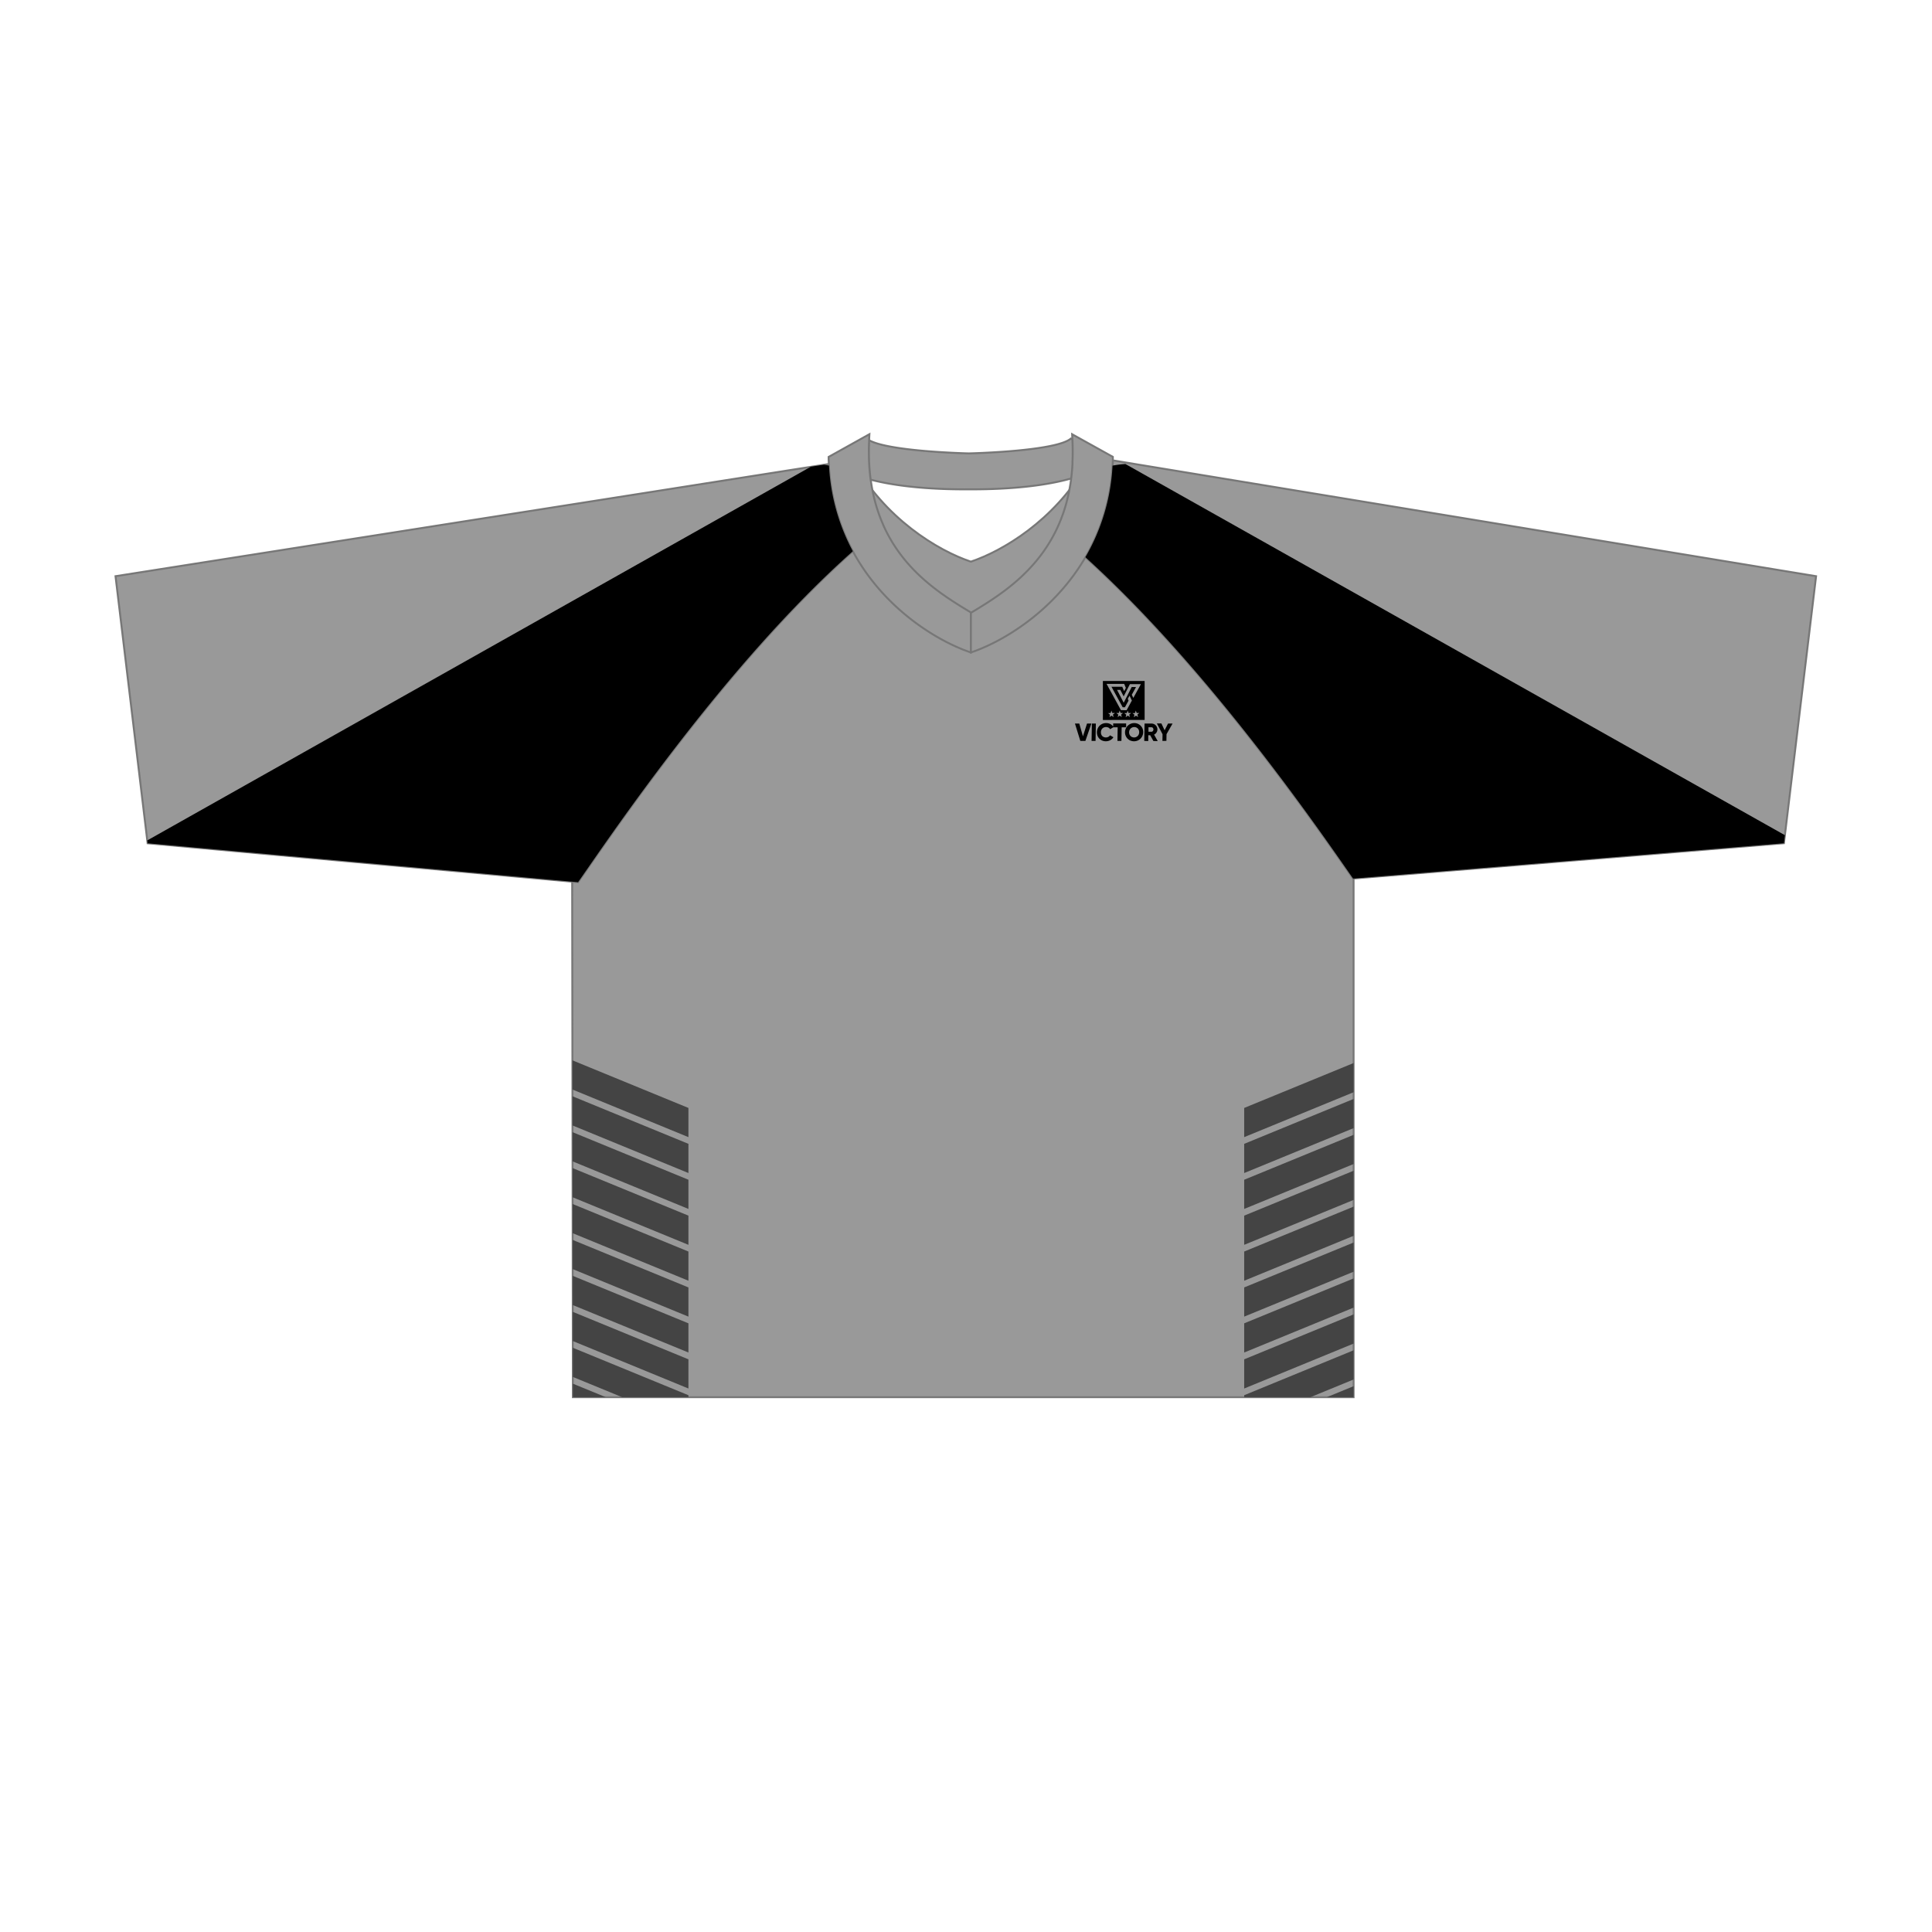 <svg xmlns="http://www.w3.org/2000/svg" viewBox="0 0 1000 1000"><g id="Front"><path d="M299.2,409.65c17.45-25,76.74-113.09,142.22-171.33,16.14,29.92,44.12,46.73,61.09,52.39,16.38-5.46,43-21.3,59.28-49.28,64.09,58,121.43,141.78,138.57,166.36h.25v315.4H296.53l-.44-313.71Z" fill="#999" stroke="#777" stroke-miterlimit="10"/><path d="M441.42,285.29C376,343.39,316.65,431.6,299.2,456.62L76.4,436.46,59.79,298.24,429,240.17A104.8,104.8,0,0,0,441.42,285.29Zm134.56-47a104.81,104.81,0,0,1-14.19,50.08c64.09,58,121.43,141.78,138.57,166.36l223-18.3L940,298.24Z" fill="#999" stroke="#777"/><path d="M502.51,317v20.71c-17-5.66-44.95-22.47-61.09-52.39A104.8,104.8,0,0,1,429,240.17c0-.86-.08-1.73-.1-2.61,0-.1,0-.21,0-.32v0l0-.74L450,224.74l-.12,2.31c0,.26,0,.52,0,.77,0,.52,0,1-.06,1.56,0,.91-.06,1.81-.07,2.7,0,2.26,0,4.45.09,6.59,0,.47.05.93.07,1.39.05,1,.12,2,.2,3,.05.59.1,1.17.16,1.75.11,1.17.25,2.31.4,3.44a92.53,92.53,0,0,0,2.19,11.13c.12.45.24.9.37,1.34A79.68,79.68,0,0,0,457,271.3s0,0,0,.06C467.82,296.06,488.4,308.46,502.51,317Zm52.43-92.23.12,2.32c0,.12,0,.25,0,.37q.3,5.94.06,11.36c0,.37,0,.74,0,1.11s-.05,1-.09,1.5c0,.92-.13,1.83-.21,2.72-.11,1.19-.23,2.36-.38,3.51a91.93,91.93,0,0,1-1.74,9.67,80.79,80.79,0,0,1-6.27,17.6c-11.08,22.38-30.25,34.05-43.89,42.27v20.51c16.38-5.46,43-21.3,59.28-49.28A104.81,104.81,0,0,0,576,238.32a.31.31,0,0,0,0-.1l0-1,0-.76Zm.14,2.69-.82-.45c-7.81,6.68-52.82,7.67-52.82,7.67h0s-11.26-.25-23.49-1.33c-11.15-1-23.12-2.67-28.1-5.5,0,.52,0,1-.06,1.56,0,.91-.06,1.81-.07,2.7,0,2.26,0,4.45.09,6.59,0,.47.05.93.07,1.39.05,1,.12,2,.2,3,.05.59.1,1.17.16,1.75.11,1.17.25,2.31.4,3.44,11.78,3.06,28.63,5.14,50.8,5h0c23.58.11,41.13-2.25,53-5.63.15-1.15.27-2.32.38-3.51.08-.9.15-1.8.21-2.72q.06-.74.09-1.5c0-.37,0-.74,0-1.11Q555.38,233.38,555.08,227.43Z" fill="#999" stroke="#777" stroke-miterlimit="10"/></g><g id="Design"><path d="M583.6,240.78l-1.09-.61a49.64,49.64,0,0,0-6.66.84,104.5,104.5,0,0,1-14.06,47.39c64.09,58,121.43,141.78,138.57,166.36l223-18.3.5-4.17Z"/><path d="M429.09,241c-.88-.18-1.78-.32-2.69-.45l-6.67,1L76.22,435l.18,1.48,222.8,20.16c17.45-25,76.75-113.23,142.22-171.33A104.63,104.63,0,0,1,429.09,241Z"/><polygon points="356.33 662.9 356.33 647.79 296.39 623.19 296.41 638.3 356.33 662.9" fill="#444"/><polygon points="356.33 681.48 356.33 666.37 296.42 641.78 296.44 656.89 356.33 681.48" fill="#444"/><polygon points="356.33 644.32 356.33 629.21 296.37 604.6 296.39 619.71 356.33 644.32" fill="#444"/><polygon points="356.33 722.16 296.5 697.6 296.52 712.71 322.03 723.18 356.33 723.18 356.33 722.16" fill="#444"/><polygon points="356.33 700.06 356.33 684.95 296.44 660.37 296.46 675.49 356.33 700.06" fill="#444"/><polygon points="356.33 718.69 356.33 703.58 296.47 679.01 296.49 694.12 356.33 718.69" fill="#444"/><polygon points="313.57 723.18 296.52 716.19 296.53 723.18 313.57 723.18" fill="#444"/><polygon points="356.33 625.74 356.33 610.63 296.34 586.01 296.36 601.12 356.33 625.74" fill="#444"/><polygon points="356.33 573.47 296.29 548.83 296.31 563.94 356.33 588.58 356.33 573.47" fill="#444"/><polygon points="356.33 607.16 356.33 592.05 296.31 567.42 296.33 582.53 356.33 607.16" fill="#444"/><polygon points="643.99 629.21 643.99 644.32 700.61 621.08 700.61 605.97 643.99 629.21" fill="#444"/><polygon points="643.99 647.79 643.99 662.9 700.61 639.66 700.61 624.55 643.99 647.79" fill="#444"/><polygon points="643.99 610.63 643.99 625.74 700.61 602.5 700.61 587.39 643.99 610.63" fill="#444"/><polygon points="686.75 723.18 700.61 723.18 700.61 717.49 686.75 723.18" fill="#444"/><polygon points="643.99 592.05 643.99 607.16 700.61 583.92 700.61 568.81 643.99 592.05" fill="#444"/><polygon points="643.99 573.47 643.99 588.58 700.61 565.34 700.61 550.23 643.99 573.47" fill="#444"/><polygon points="643.99 722.16 643.99 723.18 678.29 723.18 700.61 714.02 700.61 698.91 643.99 722.16" fill="#444"/><polygon points="643.99 703.58 643.99 718.69 700.61 695.44 700.61 680.33 643.99 703.58" fill="#444"/><polygon points="643.99 684.95 643.99 700.06 700.61 676.82 700.61 661.71 643.99 684.95" fill="#444"/><polygon points="643.99 666.37 643.99 681.48 700.61 658.24 700.61 643.13 643.99 666.37" fill="#444"/><path d="M570.5,383.32a4.64,4.64,0,0,1-1.47-1,4.46,4.46,0,0,1-.95-1.49,5.12,5.12,0,0,1-.32-1.86,5,5,0,0,1,.39-1.85,4.64,4.64,0,0,1,1-1.5,4.78,4.78,0,0,1,1.5-1,5.3,5.3,0,0,1,1.89-.36,4.73,4.73,0,0,1,1.56.26,4.26,4.26,0,0,1,2.08,1.53l0-1.61h6.71l0,2h-2.32l-.12,7.05h-2.07l.13-7.05h-2.26l-1.66,1a2.07,2.07,0,0,0-.84-.82,2.6,2.6,0,0,0-1.23-.29,2.84,2.84,0,0,0-1.4.33,2.4,2.4,0,0,0-.93.94,3,3,0,0,0-.35,1.41,2.87,2.87,0,0,0,.3,1.41,2.21,2.21,0,0,0,.9.94,2.88,2.88,0,0,0,1.38.34,2.74,2.74,0,0,0,.87-.14,2.07,2.07,0,0,0,.72-.38,1.83,1.83,0,0,0,.52-.59l1.77,1a4.24,4.24,0,0,1-1,1.11,4.68,4.68,0,0,1-1.34.72,5,5,0,0,1-3.45-.1Zm14.6,0a4.64,4.64,0,0,1-1.47-1,4.61,4.61,0,0,1-1.32-3.35,4.8,4.8,0,0,1,1.43-3.35,4.94,4.94,0,0,1,1.51-1,5.11,5.11,0,0,1,1.84-.36,5,5,0,0,1,1.82.36,4.8,4.8,0,0,1,1.48,1,4.75,4.75,0,0,1,1,1.5,4.65,4.65,0,0,1,.33,1.85,4.77,4.77,0,0,1-.4,1.86,4.68,4.68,0,0,1-1,1.49,4.94,4.94,0,0,1-1.51,1,4.68,4.68,0,0,1-1.84.36,4.58,4.58,0,0,1-1.82-.36Zm-25.93.18-2.78-9h2.25l1.89,6.65,2.11-6.65h2.26l-3.1,9Zm5.82,0,.16-9h2.06l-.15,9Zm27.27,0,.16-9H596a3.18,3.18,0,0,1,1.2.25,2.83,2.83,0,0,1,1,.66,3,3,0,0,1,.65,1,3.06,3.06,0,0,1,.22,1.21,2.73,2.73,0,0,1-.23,1.06,3,3,0,0,1-.59.91,3.4,3.4,0,0,1-.89.65l1.87,3.32H597l-1.66-3h-1l0,3Zm9.41,0,.06-3.47-2.94-5.57h2.35L602.8,378l1.77-3.49h2.35L603.79,380l-.06,3.47Zm-13.68-2a2.29,2.29,0,0,0,.85-.54,2.67,2.67,0,0,0,.58-.85,3,3,0,0,0,.22-1.1,3,3,0,0,0-.19-1.1,2.42,2.42,0,0,0-.54-.85,2.59,2.59,0,0,0-.83-.54,2.66,2.66,0,0,0-1-.19,2.7,2.7,0,0,0-1,.19,2.79,2.79,0,0,0-.85.54,2.65,2.65,0,0,0-.57.85,3,3,0,0,0-.23,1.1,3,3,0,0,0,.19,1.1,2.45,2.45,0,0,0,.55.85,2.26,2.26,0,0,0,.82.54,2.75,2.75,0,0,0,2.06,0Zm8.49-2.9a1.13,1.13,0,0,0,.37-.41,1.34,1.34,0,0,0,.16-.6,1.38,1.38,0,0,0-.13-.59,1.08,1.08,0,0,0-.37-.42.91.91,0,0,0-.52-.15h-1.54l0,2.32H596a1,1,0,0,0,.53-.15Zm-20.3-2.5Zm-5.33-3.44V352.49h21.61v20.14Zm3.38-1.47,1.09-.77,1.11.74-.4-1.28,1.05-.83-1.34,0-.46-1.24-.43,1.26-1.33.06,1.07.8-.36,1.28Zm4.22,0,1.09-.77,1.11.74-.4-1.28,1-.83L580,369l-.46-1.24-.43,1.26-1.33.06,1.07.8-.36,1.28Zm4.22,0,1.09-.77,1.11.74-.4-1.28,1-.83-1.34,0-.46-1.24-.43,1.26-1.33.06,1.07.8-.36,1.28Zm4.22,0,1.09-.77,1.11.74-.4-1.28,1-.83-1.34,0-.46-1.24-.43,1.26-1.33.06,1.07.8-.36,1.28Zm-3.76-3.59,2.73-5-1.21-2.52-.91,1.65.39.92-1.88,3.42H581.1l-5.81-10.61h5.6l.79,1.93a.72.72,0,0,0,.22.29h0l.84-1.62-.86-2.09h-9.13l7.45,13.61Zm-1.49-3.88,4.13-8.12H588l-2.19,4,.8,1.65,3.92-7.14h-5.7l-3.22,6.34-1.72-3.35h-1.69l3.42,6.63Z" fill-rule="evenodd"/></g></svg>